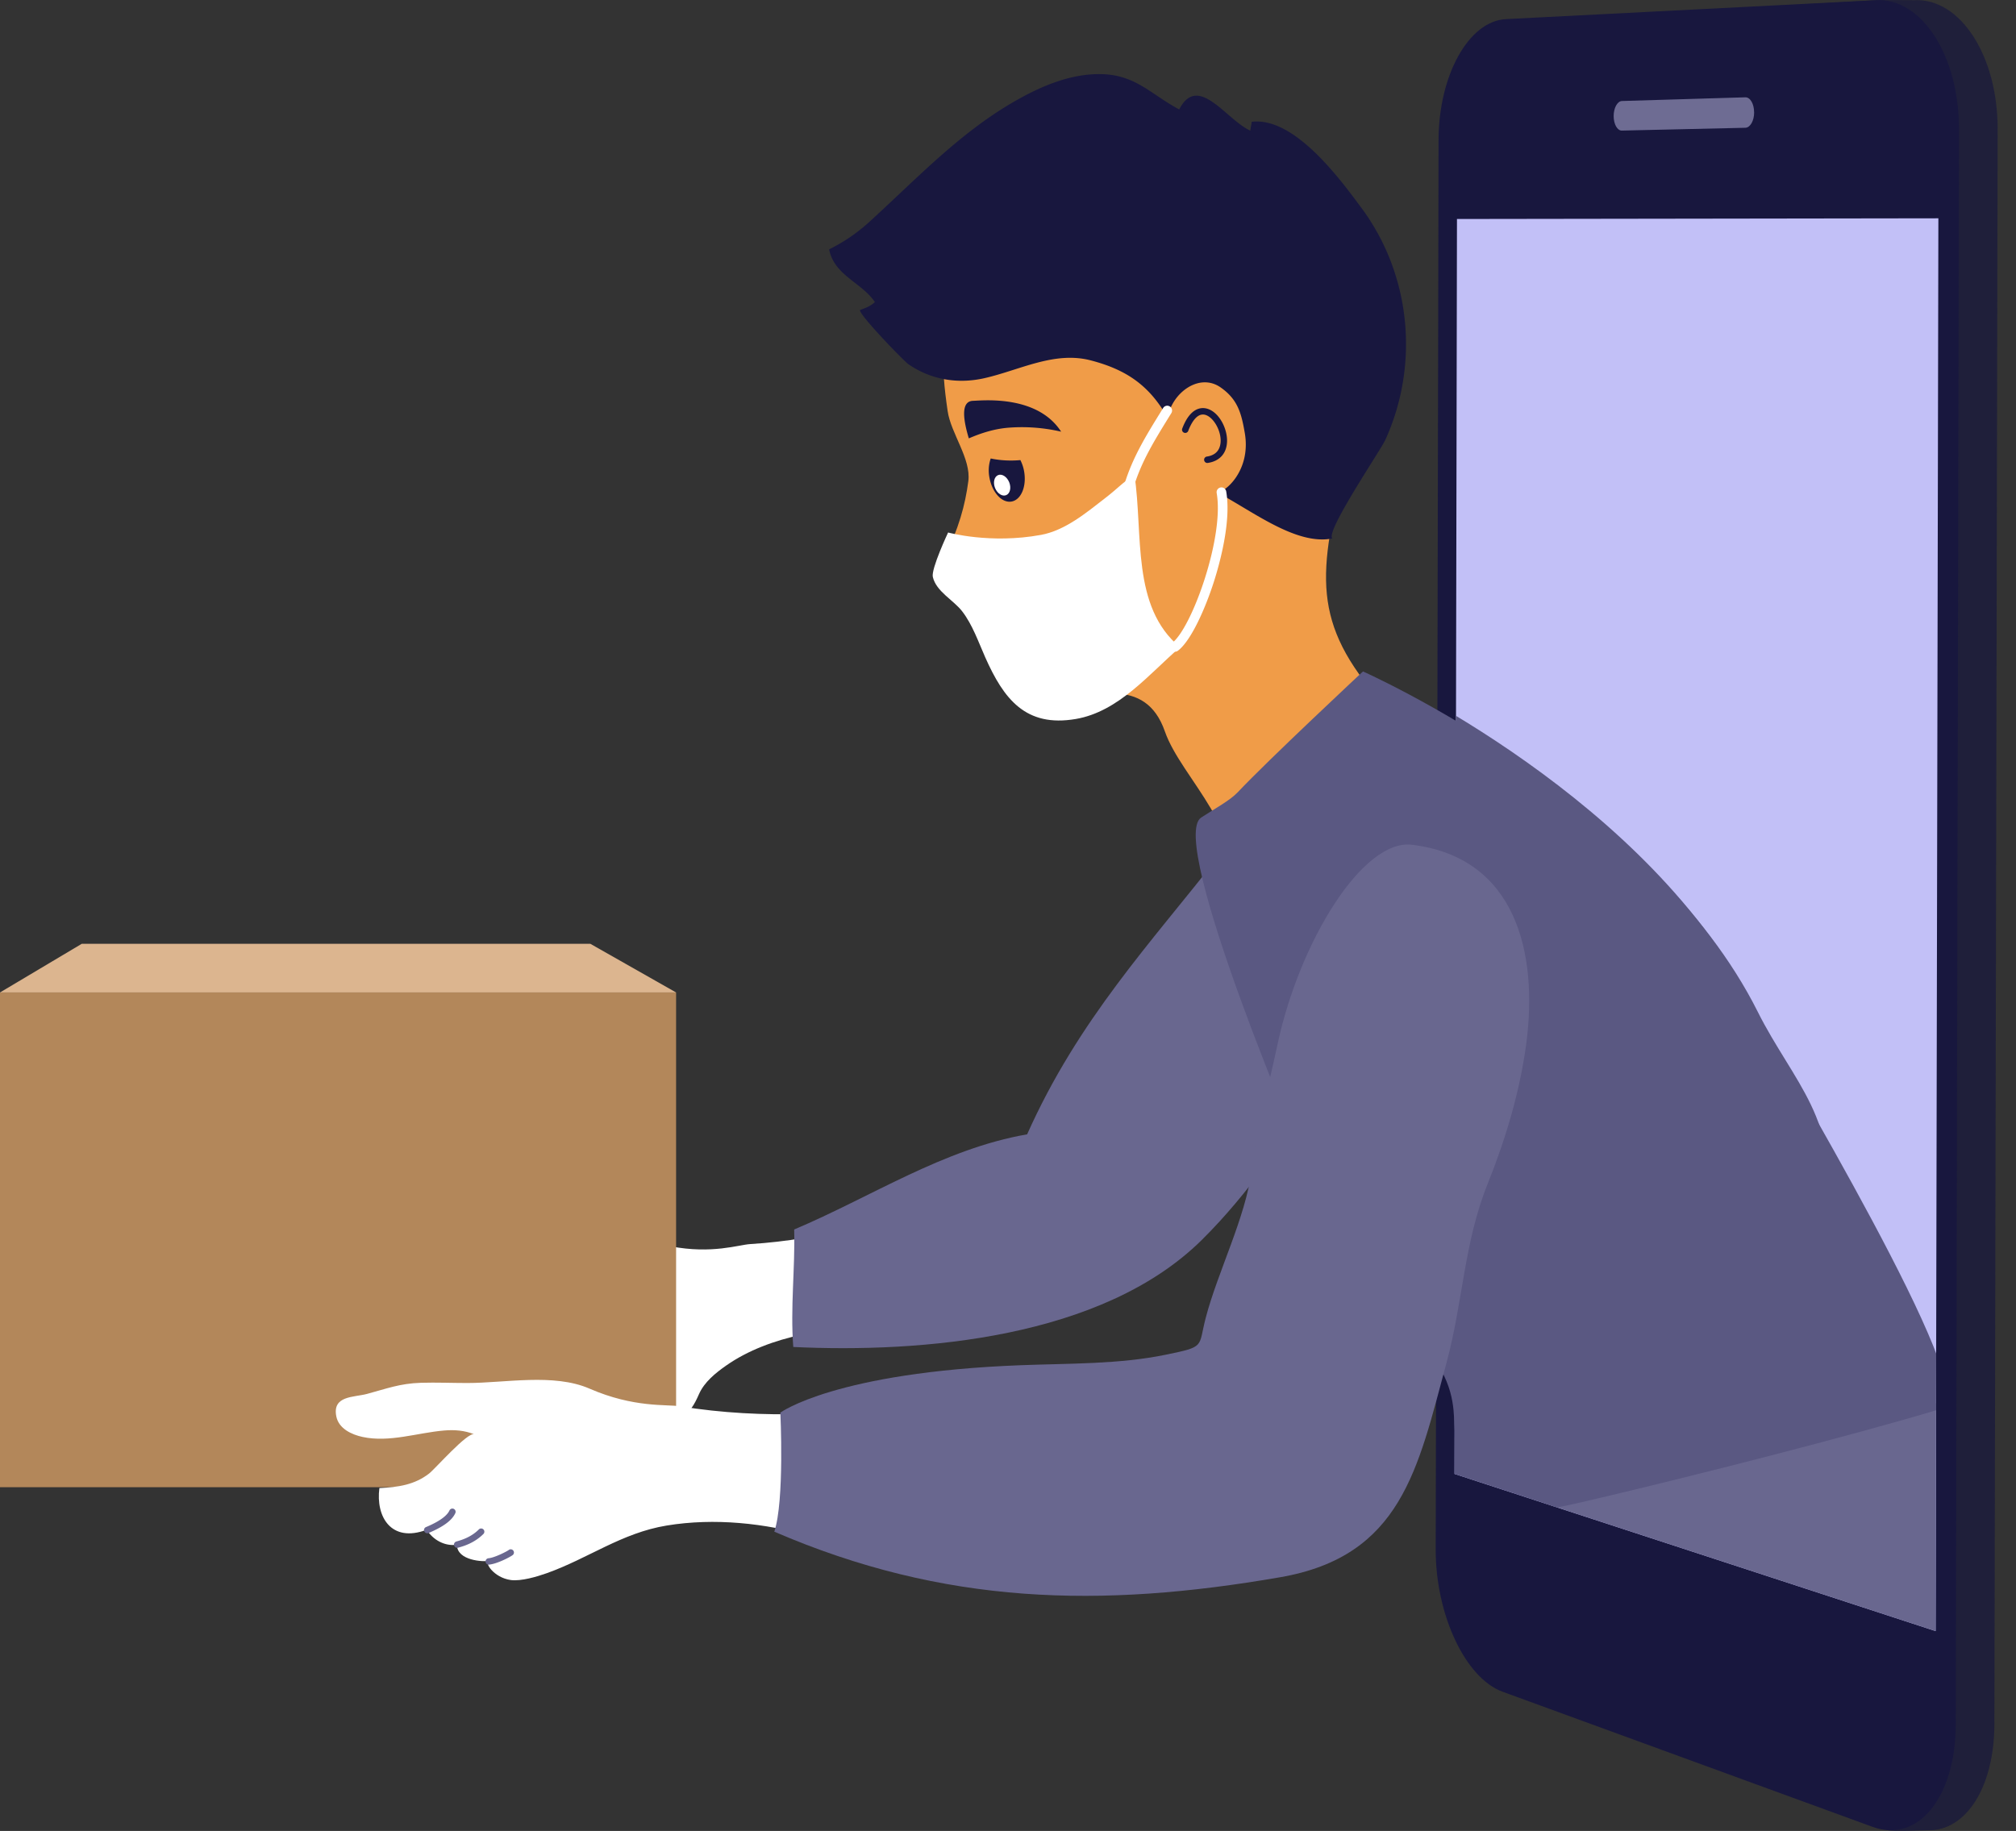 <svg id="Layer_1" data-name="Layer 1" xmlns="http://www.w3.org/2000/svg" xmlns:xlink="http://www.w3.org/1999/xlink" viewBox="0 0 1877.95 1705.89"><rect x="0" y="0" width="1877.95" height="1705.89" fill="#333333" stroke="none"/><defs><style>.cls-1{fill:none;}.cls-2,.cls-3{fill:#18173e;}.cls-2{opacity:0.7;}.cls-4{fill:#c2c0f7;}.cls-5{fill:#c4c3e8;opacity:0.5;}.cls-6,.cls-9{fill:#fff;}.cls-12,.cls-6{fill-rule:evenodd;}.cls-7{fill:#69678f;}.cls-8{fill:#f09c48;}.cls-10{fill:#5a5882;}.cls-11{fill:#b3875a;}.cls-12{fill:#dcb58f;}.cls-13{clip-path:url(#clip-path);}</style><clipPath id="clip-path" transform="translate(-36.89 -39.52)"><polygon class="cls-1" points="1839.98 1559.2 1842.53 242.91 1394.09 243.56 1391.83 1412.77 1839.98 1559.2"/></clipPath></defs><title>Delivery</title><path class="cls-2" d="M1894.72,1645.78c-.12,59.74-27,99.9-62.1,99-5.15-.14-32.3,1.75-37.75-.23L1470,1615.71c-35-12.72-62.84-71.93-62.72-132.46L1410,170.14c.12-60.54,28.16-111,63.21-112.81l315-17.81,31.94.19c42.63-2.17,77.73,51.57,77.59,120.08Z" transform="translate(-36.89 -39.52)"/><path class="cls-3" d="M1858.74,1645.78c-.14,68.5-35.22,111.27-77.56,95.8l-344.56-125.87c-34.81-12.72-62.45-71.93-62.33-132.46l2.64-1313.11c.12-60.54,28-111,62.82-112.81L1784.6,39.71c42.37-2.17,77.26,51.57,77.12,120.08Z" transform="translate(-36.89 -39.52)"/><polygon class="cls-4" points="1803.08 1519.68 1805.64 203.39 1357.2 204.04 1354.93 1373.25 1803.08 1519.68"/><path class="cls-5" d="M1670.92,144.18c0,7.84-3.68,14.28-8.18,14.38l-115.06,2.62c-4.23.09-7.64-6-7.63-13.56h0c0-7.59,3.46-13.84,7.69-14l115-3.44c4.5-.13,8.15,6.12,8.13,14Z" transform="translate(-36.89 -39.52)"/><path class="cls-6" d="M929.92,1152.17c-62.46,23.42-126.09,42.29-194.12,46.44-10.86.66-35.62,9.47-74,2.13-30.74-5.88-67.1,10.51-96.55,17.14-12.12,2.72-24.33,4.91-36.36,8-16.28,4.2-25.78,10.65-40.19,18.21-9.67,5.08-26.92,7.32-20,23,4.08,9.22,15.29,11.55,24.21,11.46,22-.22,42.08-12.91,62.51-19.37,8-2.55,16-3.69,24.28-2.37-5.55-.88-24.51,34-28.34,38.63-9.36,11.35-21.51,16.08-36.33,20.11,2.1,23.19,18.93,41,44.28,24.34,7.07,6.83,16.86,9.78,26.31,6.4,3.07,12.49,23.77,8.7,28.13,6.86,4.91,11.51,15.32,12.86,26.47,10.11,6.48-1.6,3.77-1.71,10.27.38,7.16,2.31,13.21,1,19.62-2.57,9.47-5.23,13.72-13.12,17.9-22.64,5-11.33,15.47-19.76,25.56-26.8,39.93-27.89,99.25-37.22,147.68-34.41,56,3.24,311.8-22.25,185.94-129.68C1007.75,1113.82,973.57,1135.79,929.92,1152.17Z" transform="translate(-36.89 -39.52)"/><path class="cls-7" d="M1173.14,1177.32q-8.43,9.21-16.86,17.56c-92.75,91.63-261.14,105.3-380.43,99.61-2.85-36.63,1.77-72.79.84-109.46,71.82-30.34,139-75.12,217-88.66,47.66-106.92,116-179.16,178.54-259.32,59.28-76,187.8-119.35,171.57-5C1326.73,952.3,1251.09,1092,1173.14,1177.32Z" transform="translate(-36.89 -39.52)"/><path class="cls-8" d="M1260.55,301.24c-74.86-99.05-254.08-102.46-324.34,7.1-24.7,38.54-22.68,71.89-16.58,114.1,3,20.9,22,44.57,19.27,65.43-3,22.51-8.66,43.42-23.06,73.15-12.18,25.16,40,3.67,49.58,33.77,12.13,38.19-17.23,109.51,46.37,99.61,42.43-6.61,92-25.82,110.21,26.59,15.34,44.19,79,94.23,60,160-8.3,28.66,152.17-145,170-158-84-82-90.83-125.57-69.84-217.47C1297.59,438,1304.66,359.6,1260.55,301.24Z" transform="translate(-36.89 -39.52)"/><path class="cls-3" d="M845.37,247.44a159.49,159.49,0,0,1-36.13,24.39c4.72,24.32,30.31,30.81,42.63,49.12-3.87,3.71-8.44,5.43-13.62,7.3-4,1.46,40.31,47.49,44.89,50.63,21,14.47,45.88,18.6,70.67,13,32.86-7.41,65.07-25.47,99.16-16.59,33.64,8.75,54.82,23.71,71.6,53.45,3.93-23.08,29.36-42.25,49.38-28.26,15.82,11.07,19.27,23.76,22.48,42.34,6.43,37.2-21.45,57.71-26.28,55.18,33,17.26,74.07,50,107.91,43.19-7.22-5.43,44.87-82.14,49.21-91.65,32.1-70.45,23.94-154-22-216.08-19.89-26.85-62.55-85.32-102.41-80.47-.2,2.67-1.12,5.77-1.25,8.25C1179,151,1153,107.36,1135.33,141.48c-28.13-15.12-41.67-33.8-77.12-32.89-28.31.72-55.46,13.12-79.41,27.21C928.56,165.37,888.21,208.59,845.37,247.44Z" transform="translate(-36.89 -39.52)"/><path class="cls-3" d="M1025.37,441.71A161.74,161.74,0,0,0,978,437.88c-15.58.93-29.32,6.05-38.63,10.07-4.75-15.79-8.25-34.69,4-35C952.62,412.66,1003.16,407.29,1025.37,441.71Z" transform="translate(-36.89 -39.52)"/><path class="cls-9" d="M1019.41,586.34a129.51,129.51,0,0,1-32,20.65,80.69,80.69,0,0,1-18.91,5.89c.57,8.11.47,16.89.4,25.68a6.52,6.52,0,0,0,3.46-.76C979,634.46,1016.77,619.09,1019.41,586.34Z" transform="translate(-36.89 -39.52)"/><path class="cls-3" d="M1161.8,470.86a3,3,0,0,1-.47-6c10.26-1.63,12.53-8.77,12.62-14.49.18-10.67-7.38-23-15-24.5s-12.75,8.72-15.12,14.92a3,3,0,1,1-5.6-2.13c7.07-18.56,16.72-19.67,21.85-18.68,11.61,2.24,20.05,17.94,19.84,30.49-.18,11.16-6.63,18.57-17.68,20.32Z" transform="translate(-36.89 -39.52)"/><path class="cls-3" d="M987.4,468.19c-2.83.26-5.76.4-8.76.4a90.36,90.36,0,0,1-18.88-1.92,34.59,34.59,0,0,0-1.2,17.75c2.48,13.95,11.72,24,20.64,22.38s14.15-14.18,11.67-28.13A37.54,37.54,0,0,0,987.4,468.19Z" transform="translate(-36.89 -39.52)"/><path class="cls-9" d="M977,488.86c2.06,5.16.78,10.52-2.86,12s-8.26-1.54-10.33-6.69-.79-10.52,2.85-12S974.91,483.71,977,488.86Z" transform="translate(-36.89 -39.52)"/><path class="cls-10" d="M1502.72,1349.54c92-21,203.59-90.8,230.6-185.25,21.53-75.27-27.29-118.6-58.88-181.77-99-198-367.89-317.42-367.89-317.42S1218,747.75,1189.91,777.62c-7.32,7.76-21.08,15.08-34.09,23.6-31.46,20.61,92.43,313.33,108.56,347.46,24.72,52.32,61.53,102,99.74,145.89,53.88,61.93-.24,100.71,59.38,89.93C1427.9,1383.71,1498.21,1350.57,1502.72,1349.54Z" transform="translate(-36.89 -39.52)"/><rect class="cls-11" y="924.67" width="629.8" height="460.95"/><path class="cls-6" d="M902.35,1346.68c-76.79,10.61-153.75,15.76-231.93,3.08-12.48-2-42.8,1.64-84.4-16.47-33.35-14.52-78.76-5.22-113.84-5.23-14.43,0-28.83-.65-43.27-.2-19.53.61-31.94,5.48-50.22,10.38-12.25,3.28-32.38,1.43-28.53,20.91,2.27,11.5,14.38,17,24.51,19.17,25,5.37,51-3.88,75.81-6,9.78-.84,19.07-.11,28.14,3.51-6.07-2.42-36.46,32.27-42,36.56-13.51,10.47-28.49,12.74-46.32,13.52-3.54,26.82,11,51.27,44,38.91,6.26,9.55,16.61,15.39,28.18,14,.3,14.93,24.71,15.93,30.14,15-5.2.93,4.06,15.56,20,17.79,9.56,1.33,24.63-3.17,33.42-6.3,38.93-13.83,69.8-37.53,111.89-44.46,44.42-7.31,91.59-2.27,134.66,10.09,62.68,18,359.17,54.4,243.92-99.53C1000.39,1323.08,956,1339.27,902.35,1346.68Z" transform="translate(-36.89 -39.52)"/><polygon class="cls-12" points="549.91 879.33 76.17 879.33 0 924.67 629.8 924.67 549.91 879.33"/><path class="cls-7" d="M434.87,1468.06a3,3,0,0,1-1.16-5.77l.17-.07c15.08-6.33,20.13-11.89,21.71-15.45a3,3,0,0,1,5.48,2.44c-3,6.71-11.11,12.77-24.87,18.55l-.17.06A3,3,0,0,1,434.87,1468.06Z" transform="translate(-36.89 -39.52)"/><path class="cls-7" d="M462.78,1481.63a3,3,0,0,1-1-5.83c.27-.1.73-.23,1.33-.4,3.41-1,12.47-3.56,19.78-10.86a3,3,0,1,1,4.24,4.24c-8.41,8.4-18.55,11.3-22.37,12.39-.44.12-.76.21-1,.28A3,3,0,0,1,462.78,1481.63Z" transform="translate(-36.89 -39.52)"/><path class="cls-7" d="M492.33,1497.32a3,3,0,0,1-.29-6c6-.61,17.37-6.57,18.68-7.63a3,3,0,0,1,3.91,4.55c-1.87,1.62-14.49,8.3-22,9Z" transform="translate(-36.89 -39.52)"/><path class="cls-9" d="M1136.11,642.56c-29,25.08-57.11,60-97.12,66.84-46.77,8-67.14-18.76-84.31-57.41-6.39-14.37-11.83-30.35-21.51-42.92-8.08-10.49-24.14-18.36-27.33-32-1.75-7.48,14.23-41.42,14.23-41.42s39.31,10.9,86.55,2.22c22.29-4.09,42-20.44,59.64-34.17,12.9-10,14.17-12.81,27.39-21.88C1102,537.22,1090.45,604.75,1136.11,642.56Z" transform="translate(-36.89 -39.52)"/><path class="cls-9" d="M1088.85,495.86a4.4,4.4,0,0,1-1.34-.2,4.49,4.49,0,0,1-3-5.63c7.69-24.72,19.79-44.33,33.79-67l2.13-3.45a4.5,4.5,0,0,1,7.66,4.72l-2.13,3.45c-14.25,23.11-25.5,41.35-32.86,65A4.5,4.5,0,0,1,1088.85,495.86Z" transform="translate(-36.89 -39.52)"/><path class="cls-9" d="M1131.44,646.69a4.5,4.5,0,0,1-2.72-8.09c18.35-13.9,48.8-98.78,41.52-139.78a4.5,4.5,0,0,1,8.86-1.57c5,28.23-6.37,68.44-11.49,84.42-7.57,23.62-20.88,54.58-33.45,64.11A4.54,4.54,0,0,1,1131.44,646.69Z" transform="translate(-36.89 -39.52)"/><g class="cls-13"><path class="cls-7" d="M1914.84,1599c-123.85-5.17-267.63-13.57-388.23-42.79-69.78-16.9-51-65.12-49.51-116.78.72-24.14-17.9-63.94,2.53-83.65,35.65-34.4,166.88-20.94,215.22-24.06,37-2.38,96.94-19.7,128.41.92,46.53,30.52,56,99.9,64.78,145.28C1890.08,1488.49,1903.6,1598.56,1914.84,1599Z" transform="translate(-36.89 -39.52)"/><path class="cls-10" d="M1525.43,1435.55c87.06-20.49,234.67-57.85,320.39-83.69,39.91-12-155.9-333.23-173.34-369.34-95.62-198-355.28-317.42-355.28-317.42s-85.48,82.65-112.65,112.52c-7.06,7.76-20.35,15.08-32.91,23.6-30.38,20.61,89.26,313.33,104.83,347.45,37.82,82.88,96.16,86.76,111.66,249.33C1394.8,1468,1470.08,1448.58,1525.43,1435.55Z" transform="translate(-36.89 -39.52)"/></g><path class="cls-7" d="M1226.88,1012.81c-8.13,38.23-19,78.26-24,117-5.75,44.15-31.75,94.94-42.87,137.68-7.16,27.54.12,26.54-37.5,34.27-43.18,8.89-89.92,8-134.43,9.7-173.51,6.6-224.27,44.2-224.27,44.2s4,82.2-5.64,110.93c158.33,68.26,303.71,71.48,471.23,42.44,113.07-19.6,128.33-101.09,155-200,15.36-57,16.19-111.62,38.32-166.66,16.81-41.84,30.13-86.33,36-131.11,10.88-83.55-9.34-172.7-106.47-184.68C1306.21,820.9,1247.2,917.24,1226.88,1012.81Z" transform="translate(-36.89 -39.52)"/></svg>